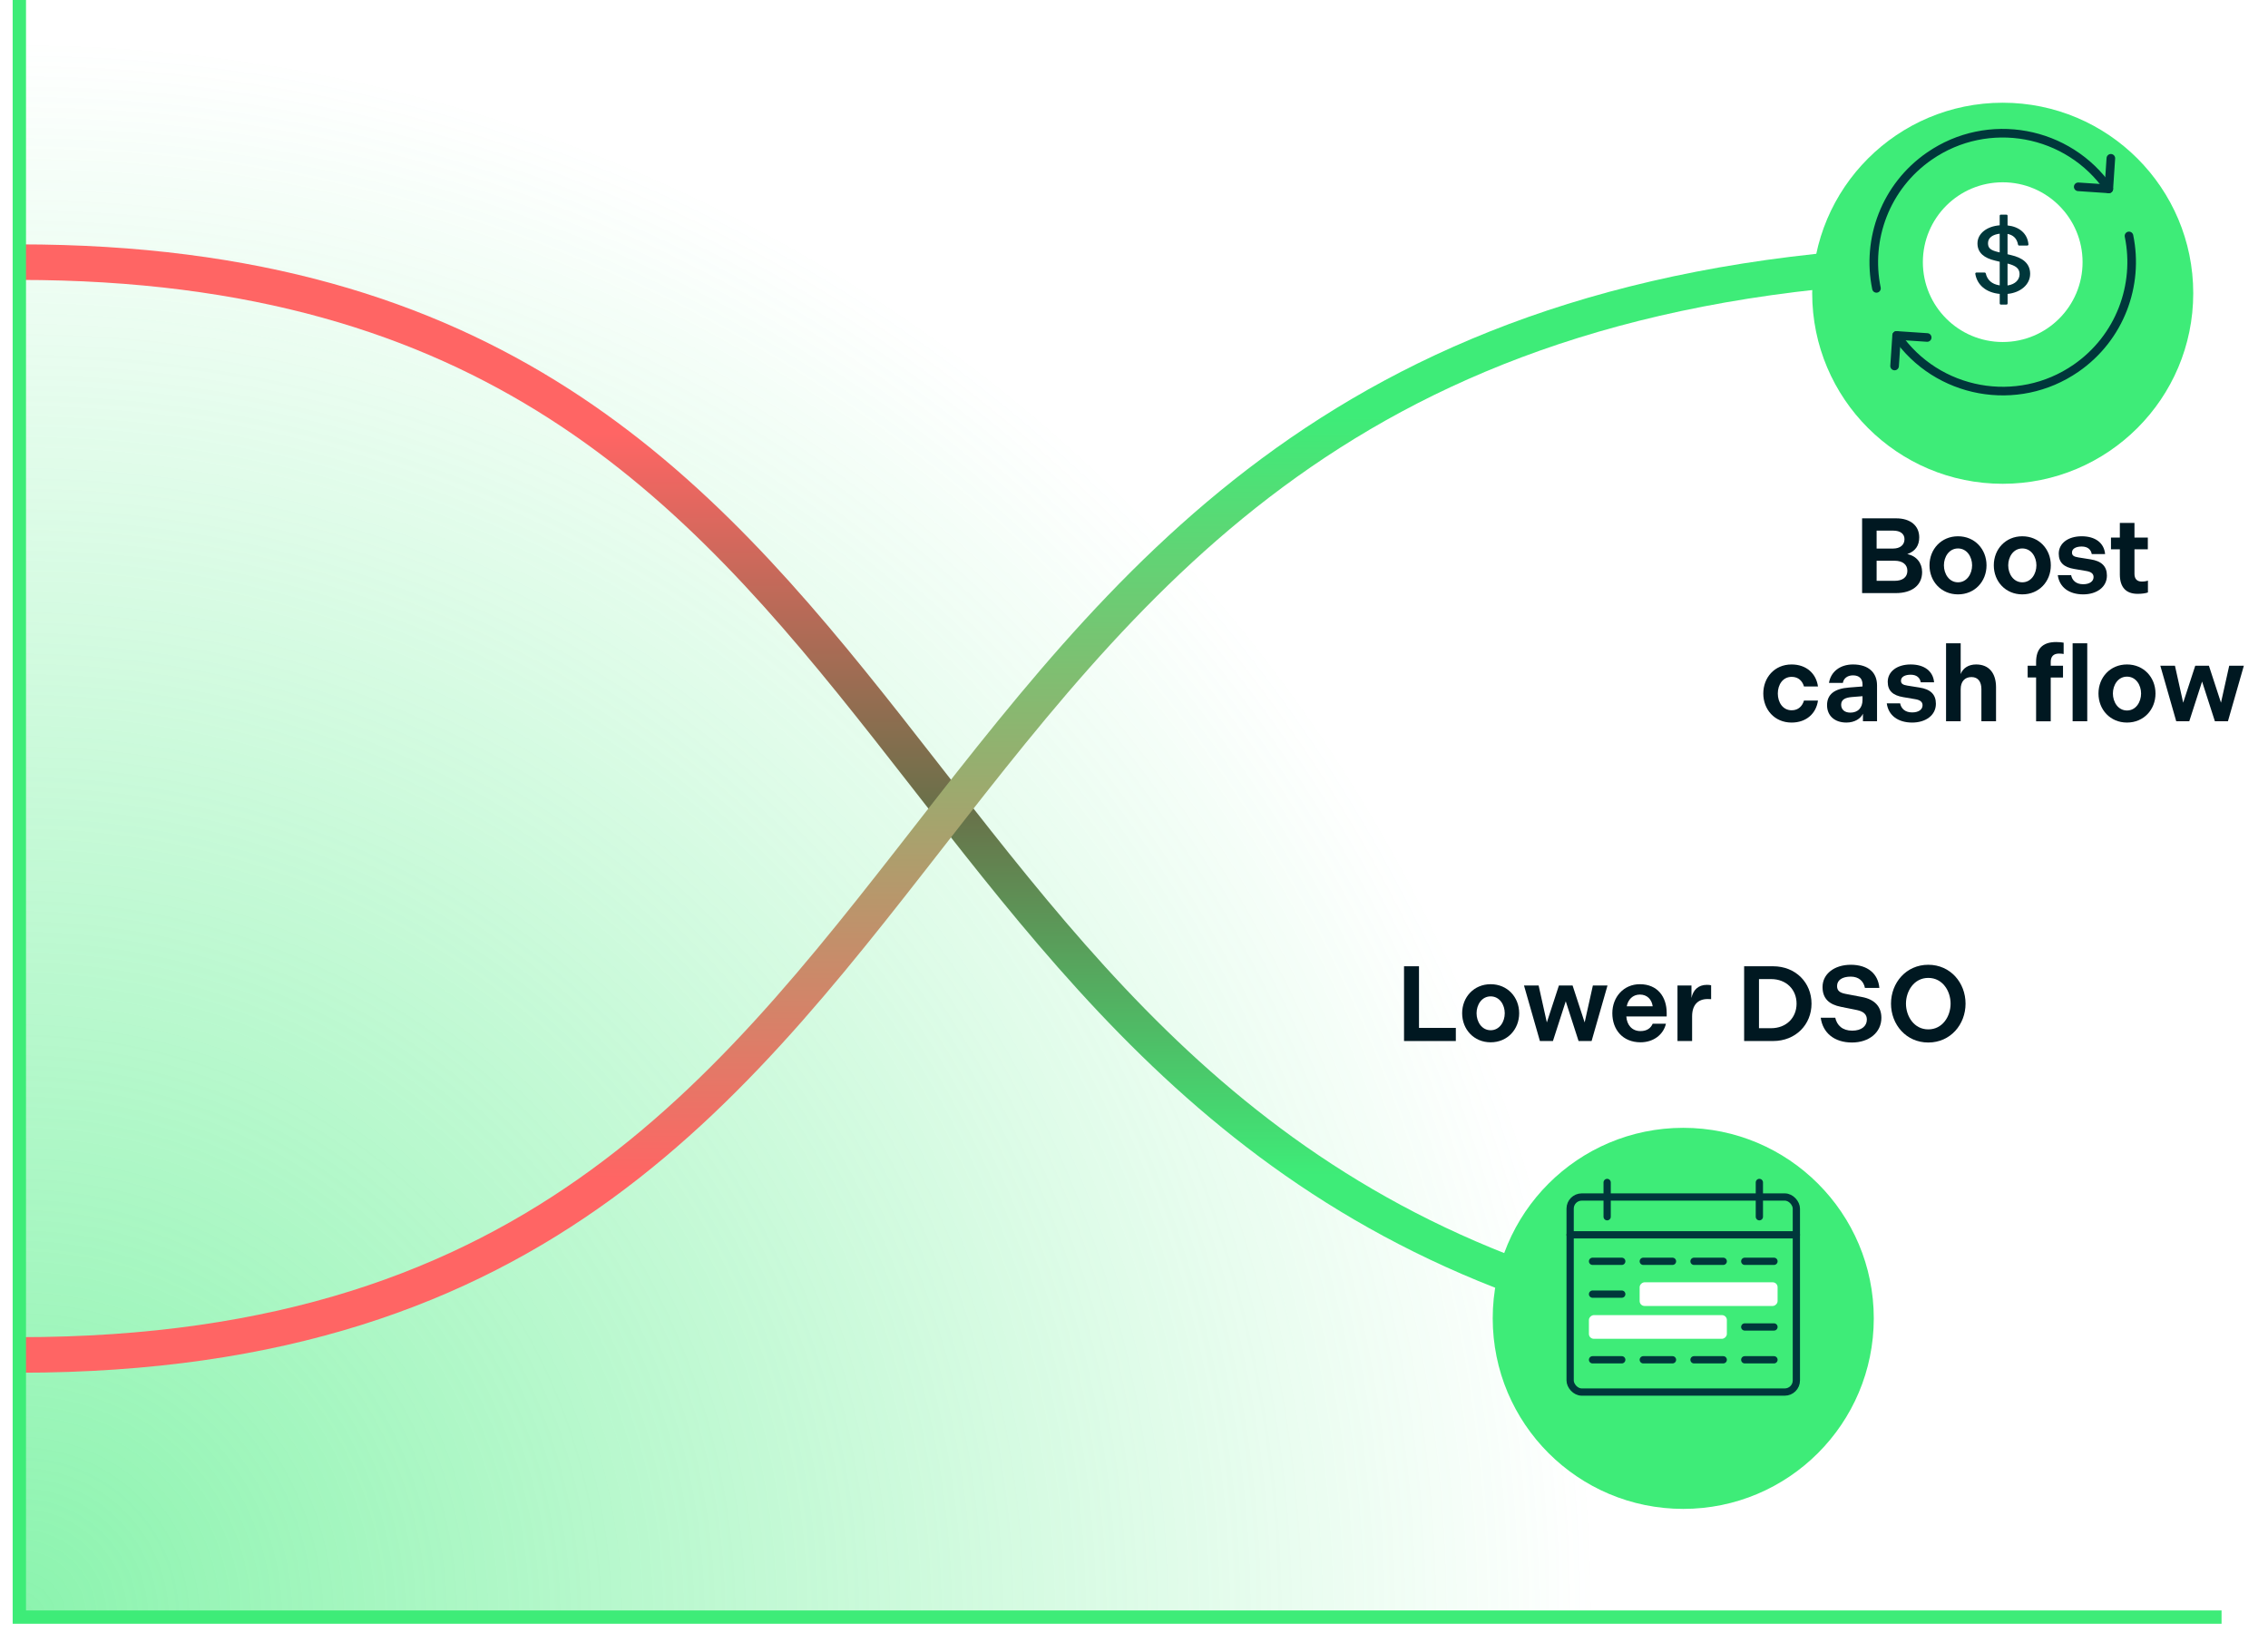 <?xml version="1.0" encoding="UTF-8"?>
<svg id="Layer_1" data-name="Layer 1" xmlns="http://www.w3.org/2000/svg" xmlns:xlink="http://www.w3.org/1999/xlink" viewBox="0 0 510.401 369.734">
  <defs>
    <style>
      .cls-1 {
        stroke: #3eec78;
        stroke-width: 3px;
      }

      .cls-1, .cls-2, .cls-3, .cls-4, .cls-5, .cls-6 {
        fill: none;
      }

      .cls-1, .cls-4, .cls-5 {
        stroke-miterlimit: 10;
      }

      .cls-2 {
        stroke-width: 1.633px;
      }

      .cls-2, .cls-6 {
        stroke: #00373b;
        stroke-linecap: round;
        stroke-linejoin: round;
      }

      .cls-7 {
        clip-path: url(#clippath);
      }

      .cls-3, .cls-8, .cls-9, .cls-10, .cls-11, .cls-12, .cls-13 {
        stroke-width: 0px;
      }

      .cls-8 {
        fill: url(#radial-gradient);
      }

      .cls-9 {
        filter: url(#drop-shadow-2);
      }

      .cls-9, .cls-10 {
        fill: #3eec78;
      }

      .cls-10 {
        filter: url(#drop-shadow-1);
      }

      .cls-4 {
        stroke: url(#linear-gradient-2);
      }

      .cls-4, .cls-5 {
        stroke-width: 8px;
      }

      .cls-5 {
        stroke: url(#linear-gradient);
      }

      .cls-6 {
        stroke-width: 1.936px;
      }

      .cls-11 {
        fill: #fff;
      }

      .cls-12 {
        fill: #001821;
      }

      .cls-13 {
        fill: #00373b;
      }
    </style>
    <clipPath id="clippath">
      <rect class="cls-3" x="4.353" width="527.438" height="363.906"/>
    </clipPath>
    <radialGradient id="radial-gradient" cx="4.353" cy="363.906" fx="4.353" fy="363.906" r="354.819" gradientUnits="userSpaceOnUse">
      <stop offset="0" stop-color="#3eec78" stop-opacity=".6"/>
      <stop offset="1" stop-color="#3eec78" stop-opacity="0"/>
    </radialGradient>
    <linearGradient id="linear-gradient" x1="191.987" y1="302.014" x2="191.987" y2="54.993" gradientUnits="userSpaceOnUse">
      <stop offset=".152" stop-color="#3eec78"/>
      <stop offset=".487" stop-color="#697049"/>
      <stop offset=".828" stop-color="#ff6564"/>
    </linearGradient>
    <linearGradient id="linear-gradient-2" x1="227.527" y1="281.41" x2="227.527" y2="27.49" gradientTransform="translate(0 336.403) scale(1 -1)" gradientUnits="userSpaceOnUse">
      <stop offset=".152" stop-color="#3eec78"/>
      <stop offset=".828" stop-color="#ff6564"/>
    </linearGradient>
    <filter id="drop-shadow-1" filterUnits="userSpaceOnUse">
      <feOffset dx="0" dy="7"/>
      <feGaussianBlur result="blur" stdDeviation="5"/>
      <feFlood flood-color="#3eec78" flood-opacity=".3"/>
      <feComposite in2="blur" operator="in"/>
      <feComposite in="SourceGraphic"/>
    </filter>
    <filter id="drop-shadow-2" filterUnits="userSpaceOnUse">
      <feOffset dx="0" dy="7"/>
      <feGaussianBlur result="blur-2" stdDeviation="5"/>
      <feFlood flood-color="#3eec78" flood-opacity=".3"/>
      <feComposite in2="blur-2" operator="in"/>
      <feComposite in="SourceGraphic"/>
    </filter>
  </defs>
  <g class="cls-7">
    <circle class="cls-8" cx="4.353" cy="363.906" r="354.819"/>
  </g>
  <path class="cls-5" d="M4.353,58.993c212.502,0,183.635,199.43,374.454,239.105"/>
  <path class="cls-4" d="M4.353,304.913c235.974,0,174.313-245.92,446.349-245.92"/>
  <polyline class="cls-1" points="4.353 0 4.353 363.906 499.948 363.906"/>
  <circle class="cls-10" cx="450.701" cy="58.993" r="42.877"/>
  <circle class="cls-9" cx="378.807" cy="289.679" r="42.877"/>
  <g>
    <path class="cls-6" d="M426.829,75.484c9.107,13.184,27.179,16.489,40.363,7.381,9.888-6.831,14.219-18.704,11.925-29.775"/>
    <path class="cls-6" d="M474.574,42.502c-9.108-13.184-27.179-16.489-40.363-7.381-9.888,6.831-14.219,18.703-11.925,29.775"/>
    <path class="cls-11" d="M450.701,76.964c9.925,0,17.971-8.046,17.971-17.971s-8.046-17.971-17.971-17.971-17.971,8.046-17.971,17.971,8.046,17.971,17.971,17.971Z"/>
    <path class="cls-13" d="M451.787,57.219v-4.582c.628.123,1.129.37,1.507.72.433.402.724.963.855,1.694.02.119.123.203.243.203h1.85c.068,0,.135-.028.183-.08s.072-.119.064-.187c-.104-1.209-.613-2.224-1.468-2.967-.807-.7-1.905-1.146-3.23-1.293v-2.18c0-.135-.112-.247-.247-.247h-1.277c-.135,0-.247.111-.247.247v2.152c-2.864.223-5,1.834-5,4.073,0,1.066.386,1.901,1.086,2.538.692.628,1.674,1.05,2.856,1.333l1.062.255v5.322c-.911-.131-1.599-.45-2.096-.883-.549-.477-.887-1.102-1.038-1.81-.024-.115-.123-.195-.243-.195h-1.873c-.072,0-.143.032-.187.087-.048.056-.068.127-.056.199.414,2.522,2.438,4.236,5.497,4.522v2.156c0,.135.112.247.247.247h1.277c.135,0,.247-.112.247-.247v-2.156c2.836-.274,5.075-2.045,5.075-4.522,0-1.209-.458-2.128-1.233-2.816-.768-.676-1.838-1.114-3.055-1.396l-.784-.191-.016.004ZM449.671,56.722c-.855-.203-1.424-.43-1.778-.732-.338-.29-.505-.672-.505-1.261,0-.625.27-1.122.76-1.488.449-.334,1.086-.561,1.869-.648v4.208l-.346-.08ZM454.491,61.706c0,1.193-.919,2.275-2.705,2.534v-4.932c.923.231,1.595.505,2.037.875.441.37.672.847.672,1.52l-.004.004Z"/>
    <polyline class="cls-6" points="467.694 42.04 474.574 42.502 475.036 35.623"/>
    <polyline class="cls-6" points="433.708 75.946 426.829 75.484 426.367 82.363"/>
  </g>
  <g>
    <rect class="cls-2" x="353.352" y="269.37" width="50.91" height="43.892" rx="2.61" ry="2.61"/>
    <line class="cls-2" x1="353.352" y1="277.878" x2="404.263" y2="277.878"/>
    <g>
      <line class="cls-2" x1="358.393" y1="283.839" x2="364.968" y2="283.839"/>
      <line class="cls-2" x1="369.811" y1="283.839" x2="376.386" y2="283.839"/>
      <line class="cls-2" x1="381.229" y1="283.839" x2="387.804" y2="283.839"/>
      <line class="cls-2" x1="392.647" y1="283.839" x2="399.222" y2="283.839"/>
    </g>
    <line class="cls-2" x1="358.393" y1="291.226" x2="364.968" y2="291.226"/>
    <line class="cls-2" x1="392.647" y1="298.614" x2="399.222" y2="298.614"/>
    <g>
      <line class="cls-2" x1="358.393" y1="306.001" x2="364.968" y2="306.001"/>
      <line class="cls-2" x1="369.811" y1="306.001" x2="376.386" y2="306.001"/>
      <line class="cls-2" x1="381.229" y1="306.001" x2="387.804" y2="306.001"/>
      <line class="cls-2" x1="392.647" y1="306.001" x2="399.222" y2="306.001"/>
    </g>
    <line class="cls-2" x1="361.68" y1="273.809" x2="361.68" y2="266.096"/>
    <line class="cls-2" x1="395.935" y1="273.809" x2="395.935" y2="266.096"/>
    <rect class="cls-11" x="381.852" y="275.704" width="5.328" height="31.044" rx="1.101" ry="1.101" transform="translate(675.742 -93.29) rotate(90)"/>
    <rect class="cls-11" x="370.435" y="283.092" width="5.327" height="31.044" rx="1.101" ry="1.101" transform="translate(671.712 -74.484) rotate(90)"/>
  </g>
  <g>
    <path class="cls-12" d="M419.055,116.645h7.666c3.269,0,5.191,1.706,5.191,4.278,0,1.851-.865,3.124-2.691,3.773,2.114.409,3.341,2.043,3.341,4.038,0,2.956-2.26,4.734-5.912,4.734h-7.595v-16.823ZM426.024,123.446c1.586,0,2.571-.817,2.571-2.115,0-1.154-.89-1.923-2.548-1.923h-3.725v4.038h3.701ZM426.409,130.704c1.706,0,2.835-.769,2.835-2.259,0-1.37-1.033-2.259-2.884-2.259h-4.037v4.518h4.086Z"/>
    <path class="cls-12" d="M434.224,127.219c0-3.629,2.644-6.537,6.416-6.537s6.417,2.908,6.417,6.537-2.644,6.537-6.417,6.537-6.416-2.908-6.416-6.537ZM443.812,127.219c0-1.898-1.153-3.797-3.173-3.797s-3.172,1.898-3.172,3.797,1.153,3.821,3.172,3.821,3.173-1.923,3.173-3.821Z"/>
    <path class="cls-12" d="M448.694,127.219c0-3.629,2.644-6.537,6.416-6.537s6.417,2.908,6.417,6.537-2.644,6.537-6.417,6.537-6.416-2.908-6.416-6.537ZM458.283,127.219c0-1.898-1.153-3.797-3.173-3.797s-3.172,1.898-3.172,3.797,1.153,3.821,3.172,3.821,3.173-1.923,3.173-3.821Z"/>
    <path class="cls-12" d="M463.093,129.43h3.004c.24,1.202,1.13,2.043,2.716,2.043,1.441,0,2.331-.649,2.331-1.61,0-.721-.48-1.178-1.658-1.37l-2.691-.457c-2.331-.385-3.485-1.442-3.485-3.437,0-2.331,2.091-3.917,5.167-3.917s5.047,1.514,5.264,4.013h-3.004c-.169-.985-.865-1.706-2.26-1.706-1.298,0-2.187.48-2.187,1.346,0,.673.408.937,1.441,1.105l2.716.433c2.5.384,3.701,1.562,3.701,3.653,0,2.62-2.331,4.23-5.335,4.23-3.196,0-5.359-1.61-5.72-4.326Z"/>
    <path class="cls-12" d="M477.059,129.238v-5.624h-1.995v-2.644h1.995v-3.292h3.292v3.292h3.005v2.644h-3.005v5.528c0,1.105.553,1.73,1.658,1.73.577,0,1.058-.096,1.37-.216v2.668c-.505.192-1.394.312-2.307.312-2.644,0-4.014-1.49-4.014-4.398Z"/>
    <path class="cls-12" d="M403.188,149.528c3.365,0,5.552,2.091,5.936,4.951h-3.148c-.36-1.226-1.25-2.163-2.764-2.163-2.019,0-3.124,1.778-3.124,3.749s1.105,3.773,3.124,3.773c1.514,0,2.403-.961,2.764-2.187h3.148c-.385,2.86-2.571,4.951-5.936,4.951-3.894,0-6.368-3.004-6.368-6.537s2.475-6.537,6.368-6.537Z"/>
    <path class="cls-12" d="M416.121,154.719l3.027-.24v-.457c0-1.25-.696-2.043-2.139-2.043-1.321,0-2.139.745-2.283,1.706h-3.124c.385-2.475,2.451-4.157,5.407-4.157,3.533,0,5.407,1.875,5.407,4.71v8.075h-3.172v-1.706c-.48,1.081-1.851,1.995-3.726,1.995-2.644,0-4.35-1.538-4.35-3.917,0-2.451,1.706-3.725,4.951-3.965ZM416.409,160.367c1.683,0,2.739-1.057,2.739-2.86v-.841l-2.379.192c-1.49.12-2.427.553-2.427,1.73,0,1.058.744,1.778,2.066,1.778Z"/>
    <path class="cls-12" d="M424.607,158.276h3.004c.24,1.202,1.13,2.043,2.716,2.043,1.441,0,2.331-.649,2.331-1.61,0-.721-.48-1.178-1.658-1.37l-2.691-.457c-2.331-.385-3.485-1.442-3.485-3.437,0-2.331,2.091-3.917,5.167-3.917s5.047,1.514,5.264,4.013h-3.004c-.169-.985-.865-1.706-2.26-1.706-1.298,0-2.187.48-2.187,1.346,0,.673.408.937,1.442,1.105l2.715.433c2.5.384,3.701,1.562,3.701,3.653,0,2.62-2.331,4.23-5.335,4.23-3.196,0-5.359-1.61-5.72-4.326Z"/>
    <path class="cls-12" d="M437.949,144.769h3.292v6.921c.505-1.322,1.73-2.163,3.484-2.163,2.956,0,4.471,2.042,4.471,5.119v7.667h-3.293v-7.234c0-1.562-.673-2.716-2.234-2.716-1.515,0-2.428,1.01-2.428,2.74v7.21h-3.292v-17.544Z"/>
    <path class="cls-12" d="M458.212,152.46h-1.898v-2.644h1.898v-.793c0-2.884,1.322-4.542,4.519-4.542.721,0,1.346.072,1.682.144v2.547c-.216-.048-.576-.096-1.033-.096-1.273,0-1.874.673-1.874,1.899v.841h2.764v2.644h-2.764v9.854h-3.293v-9.854ZM466.432,144.769h3.292v17.544h-3.292v-17.544Z"/>
    <path class="cls-12" d="M472.251,156.065c0-3.629,2.644-6.537,6.416-6.537s6.417,2.908,6.417,6.537-2.644,6.537-6.417,6.537-6.416-2.908-6.416-6.537ZM481.84,156.065c0-1.898-1.153-3.797-3.173-3.797s-3.172,1.898-3.172,3.797,1.153,3.821,3.172,3.821,3.173-1.923,3.173-3.821Z"/>
    <path class="cls-12" d="M489.461,149.816l1.851,8.315,2.716-8.315h3.076l2.716,8.315,1.851-8.315h3.293l-3.581,12.497h-2.933l-2.884-8.94-2.884,8.94h-2.932l-3.581-12.497h3.292Z"/>
  </g>
  <g>
    <path class="cls-12" d="M315.971,217.445h3.364v13.867h8.292v2.956h-11.656v-16.823Z"/>
    <path class="cls-12" d="M329.048,228.019c0-3.629,2.644-6.537,6.416-6.537s6.417,2.908,6.417,6.537-2.644,6.537-6.417,6.537-6.416-2.908-6.416-6.537ZM338.637,228.019c0-1.898-1.153-3.797-3.173-3.797s-3.172,1.898-3.172,3.797,1.153,3.821,3.172,3.821,3.173-1.923,3.173-3.821Z"/>
    <path class="cls-12" d="M346.258,221.77l1.851,8.315,2.716-8.315h3.076l2.716,8.315,1.851-8.315h3.293l-3.581,12.497h-2.933l-2.884-8.94-2.884,8.94h-2.932l-3.581-12.497h3.292Z"/>
    <path class="cls-12" d="M369.046,221.482c3.965,0,6.032,2.835,6.032,6.464v.793h-9.084c.12,1.875,1.249,3.292,3.172,3.292,1.538,0,2.356-.721,2.764-1.658h2.981c-.577,2.475-2.812,4.182-5.72,4.182-4.014,0-6.345-2.86-6.345-6.537,0-3.653,2.547-6.537,6.2-6.537ZM371.93,226.457c-.216-1.562-1.25-2.644-2.884-2.644-1.61,0-2.668,1.129-2.956,2.644h5.84Z"/>
    <path class="cls-12" d="M377.509,221.77h3.147v2.812c.361-1.754,1.49-2.956,3.461-2.956.36,0,.721.024.962.096v3.124c-.241-.024-.481-.024-.794-.024-2.211,0-3.484,1.37-3.484,3.893v5.552h-3.292v-12.497Z"/>
    <path class="cls-12" d="M392.508,217.445h6.513c5.095,0,8.652,3.701,8.652,8.411s-3.558,8.412-8.652,8.412h-6.513v-16.823ZM398.565,231.384c3.46,0,5.743-2.379,5.743-5.528s-2.283-5.527-5.743-5.527h-2.716v11.055h2.716Z"/>
    <path class="cls-12" d="M409.744,229.028h3.269c.384,1.706,1.61,2.908,3.821,2.908,2.066,0,3.292-1.009,3.292-2.499,0-1.129-.721-1.827-2.235-2.139l-3.58-.721c-2.692-.529-4.158-1.875-4.158-4.47,0-2.908,2.62-4.998,6.369-4.998s6.152,1.995,6.416,5.215h-3.244c-.288-1.49-1.346-2.547-3.196-2.547s-3.076.745-3.076,2.115c0,.985.528,1.49,1.851,1.754l3.773.721c2.812.529,4.35,2.139,4.35,4.686,0,3.292-2.788,5.551-6.609,5.551-4.013,0-6.585-2.187-7.041-5.576Z"/>
    <path class="cls-12" d="M425.56,225.856c0-4.686,3.389-8.748,8.388-8.748s8.388,4.061,8.388,8.748-3.389,8.748-8.388,8.748-8.388-4.061-8.388-8.748ZM438.971,225.856c0-2.812-1.778-5.792-5.022-5.792-3.221,0-5.022,2.98-5.022,5.792s1.802,5.792,5.022,5.792c3.244,0,5.022-2.98,5.022-5.792Z"/>
  </g>
</svg>
